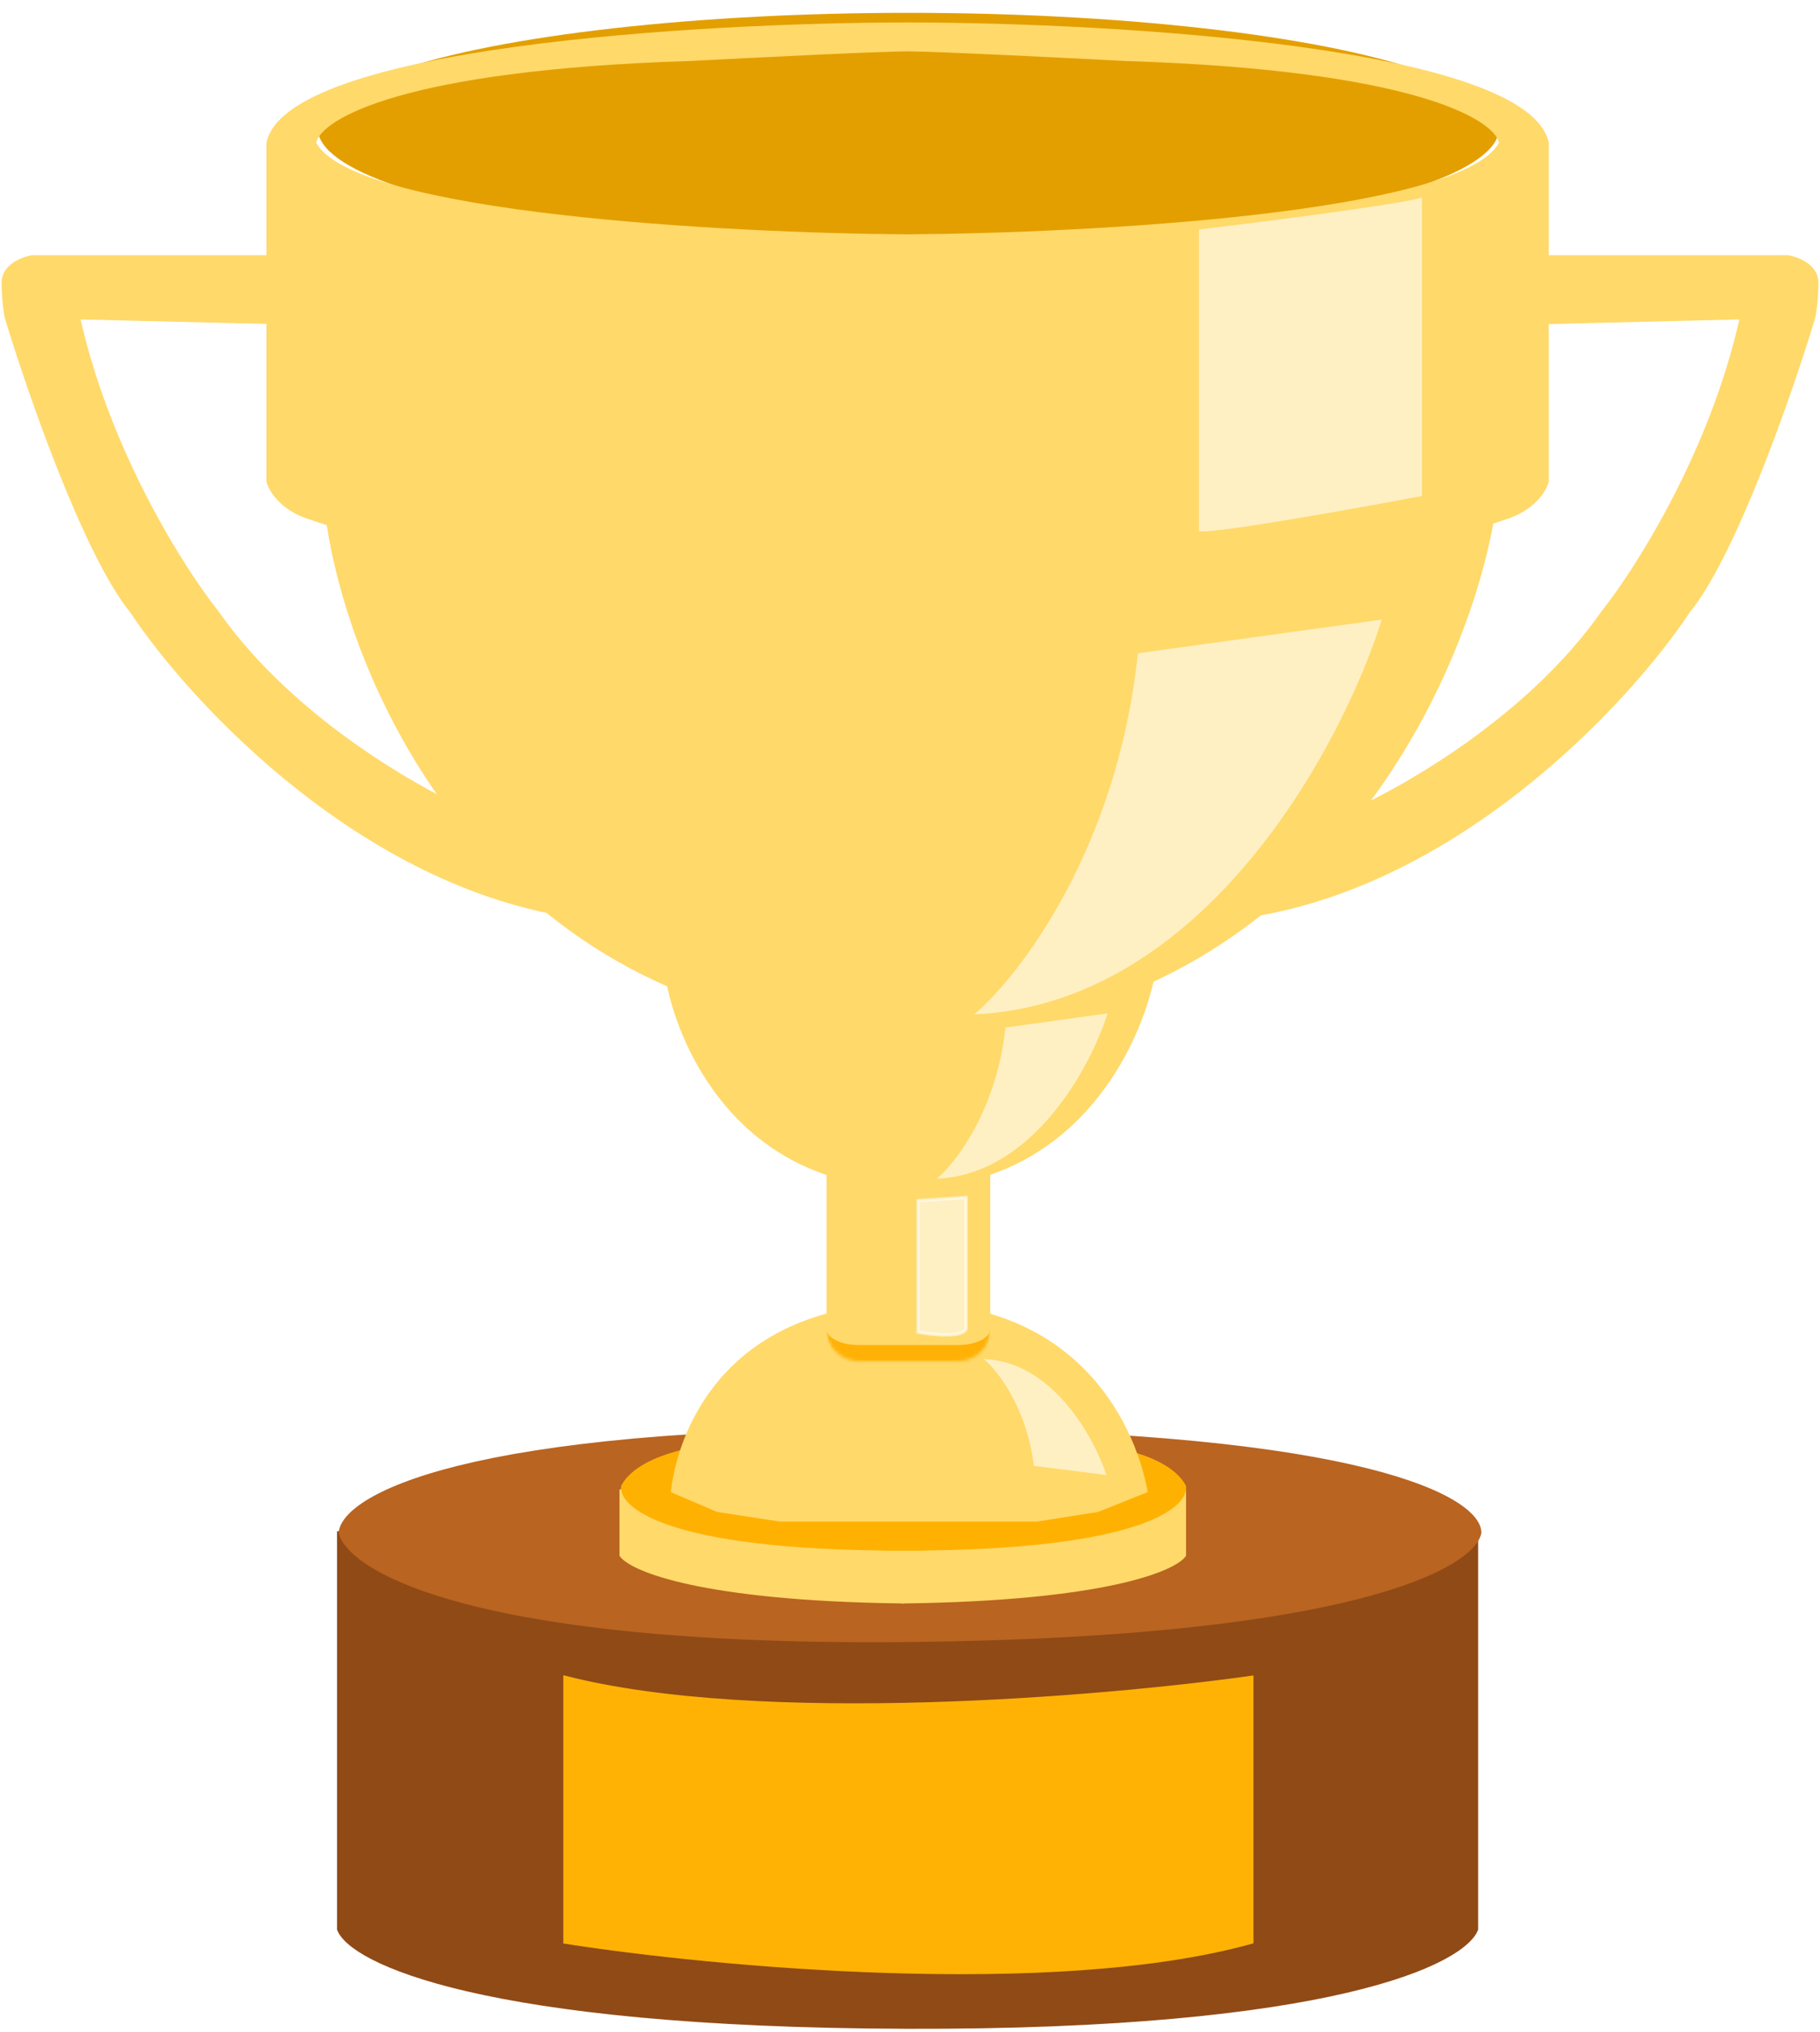 <?xml version="1.0" encoding="UTF-8"?> <svg xmlns="http://www.w3.org/2000/svg" width="567" height="633" viewBox="0 0 567 633" fill="none"> <path d="M105.5 601V477.5H460V601C456.167 611.333 415.3 631.9 282.5 631.5C149.7 631.1 109.167 611 105.5 601Z" fill="#904A16" stroke="#904A16"></path> <path d="M176 605V522.5C236.8 538.1 344 529 390 522.5V605C328.4 622.2 221.667 612.167 176 605Z" fill="#FFB204" stroke="#FFB204"></path> <path d="M285 511C149 512.6 109 489.333 106 477.5C106.833 466.5 143.8 444.7 285 445.5C426.2 446.3 461.167 467.167 461 477.5C459 488 421 509.4 285 511Z" fill="#B96421" stroke="#B96421"></path> <path d="M557 80H480V100.5L542.5 99C533.3 140.6 510 177.333 499.5 190.5C475.5 224.9 433.833 247.833 416 255L373.5 286H383.5C451.9 278.4 507 219.167 526 190.5C540.4 172.9 558 122.167 565 99C565.333 97.5 566 93.2 566 88C566 82.8 560 80.5 557 80Z" fill="#FFD96A" stroke="#FFD96A"></path> <path d="M10 80H87V100.5L24.5 99C33.7 140.6 57 177.333 67.5 190.5C91.5 224.9 133.167 247.833 151 255L193.5 286H183.5C115.1 278.4 60 219.167 41 190.5C26.6 172.9 9 122.167 2 99C1.667 97.5 1 93.2 1 88C1 82.8 7 80.5 10 80Z" fill="#FFD96A" stroke="#FFD96A"></path> <ellipse cx="283" cy="40" rx="184" ry="36" fill="#E39F00"></ellipse> <path d="M193.5 484.5V464C202.3 481.6 255.5 483.667 281 482.5V499C218.6 498.2 196.667 489 193.5 484.5Z" fill="#FFD96A" stroke="#FFD96A"></path> <path d="M369 484.5V464C360.2 481.6 307 483.667 281.5 482.5V499C343.9 498.2 365.833 489 369 484.5Z" fill="#FFD96A" stroke="#FFD96A"></path> <path d="M287.5 482.5C210.7 483.3 193.167 469.833 194 463C203.6 445.4 260.333 447.333 287.5 450.5V482.5Z" fill="#FFB102" stroke="#FFB102"></path> <path d="M275.5 482.5C352.3 483.3 369.833 469.833 369 463C359.4 445.4 302.667 447.333 275.5 450.5V482.5Z" fill="#FFB102" stroke="#FFB102"></path> <path d="M281.237 406.448C228.822 407.591 212.3 442.341 209.5 464.5L223.5 470.5L243 473.5L281.237 473.5L323 473.5L342 470.5L357 464.5C352.817 442.008 333.651 405.305 281.237 406.448Z" fill="#FFD96A" stroke="#FFD96A"></path> <path opacity="0.6" d="M322.06 456.637C319.936 438.58 310.793 426.935 306.486 423.369C327.789 424.06 340.837 447.733 344.698 459.483L322.06 456.637Z" fill="white"></path> <mask id="path-13-inside-1_11_11" fill="white"> <path d="M257.5 365.5C257.5 359.977 261.977 355.5 267.5 355.5H298.5C304.023 355.5 308.5 359.977 308.5 365.5V414C308.5 419.523 304.023 424 298.5 424H267.5C261.977 424 257.5 419.523 257.5 414V365.5Z"></path> </mask> <path d="M257.5 365.5C257.5 359.977 261.977 355.5 267.5 355.5H298.5C304.023 355.5 308.5 359.977 308.5 365.5V414C308.5 419.523 304.023 424 298.5 424H267.5C261.977 424 257.5 419.523 257.5 414V365.5Z" fill="#FFD96A"></path> <path d="M257.5 355.5H308.5H257.5ZM308.5 414C308.5 422.284 301.784 429 293.5 429H272.5C264.216 429 257.5 422.284 257.5 414C257.5 416.761 261.977 419 267.5 419H298.5C304.023 419 308.5 416.761 308.5 414ZM257.5 424V355.5V424ZM308.5 355.5V424V355.5Z" fill="#FFB106" mask="url(#path-13-inside-1_11_11)"></path> <path opacity="0.6" d="M286 415V374L301 373V414C299.8 416.8 290.5 415.833 286 415Z" fill="white" stroke="white"></path> <g filter="url(#filter0_d_11_11)"> <path d="M282.242 362.496C229.818 361.993 210.571 317.623 207.5 295.5H359.497C355.589 318.041 334.666 362.998 282.242 362.496Z" fill="#FFD96A" stroke="#FFD96A"></path> <path opacity="0.6" d="M313.228 313.087C310.548 338.545 297.875 355.099 291.873 360.193C321.853 358.853 339.817 325.299 345.051 308.69L313.228 313.087Z" fill="white"></path> </g> <g filter="url(#filter1_d_11_11)"> <path d="M280.5 314.5C155.3 313.3 109.333 207.333 102 154.5H465C455.667 208.333 405.7 315.7 280.5 314.5Z" fill="#FFD96A" stroke="#FFD96A"></path> <path opacity="0.6" d="M354.5 196.5C348.1 257.3 317.833 296.833 303.5 309C375.1 305.8 418 225.667 430.5 186L354.5 196.5Z" fill="white"></path> </g> <g filter="url(#filter2_d_11_11)"> <path fill-rule="evenodd" clip-rule="evenodd" d="M83 37.5V138V143C83.667 145.833 87.4 152.2 97 155C120.291 163.152 189.949 179.74 282.5 180.993V181C282.583 180.999 282.667 180.998 282.75 180.997C282.833 180.998 282.917 180.999 283 181V180.993C375.551 179.74 445.209 163.152 468.5 155C478.1 152.2 481.833 145.833 482.5 143V138V37.5C476.516 7.578 347.339 0.039 283 0V0C282.917 0 282.833 1.26162e-05 282.75 3.78814e-05C282.667 1.26163e-05 282.583 0 282.5 0V0C218.161 0.039 88.984 7.578 83 37.5ZM282.75 9.001C273.464 9.037 233.826 11.009 215 12C125.4 14.8 100 30.167 98.5 37.5C110.882 59.468 226.325 65.648 282.75 65.999C339.175 65.648 454.618 59.468 467 37.5C465.5 30.167 440.1 14.8 350.5 12C331.674 11.009 292.036 9.037 282.75 9.001Z" fill="#FFD96A"></path> </g> <path opacity="0.6" d="M443 61.5C437.4 63.5 394.333 69 373.5 71.5V165.5C378.3 166.3 421.833 158.5 443 154.5V61.5Z" fill="white"></path> <defs> <filter id="filter0_d_11_11" x="202.926" y="295" width="161.165" height="79" filterUnits="userSpaceOnUse" color-interpolation-filters="sRGB"> <feFlood flood-opacity="0" result="BackgroundImageFix"></feFlood> <feColorMatrix in="SourceAlpha" type="matrix" values="0 0 0 0 0 0 0 0 0 0 0 0 0 0 0 0 0 0 127 0" result="hardAlpha"></feColorMatrix> <feOffset dy="7"></feOffset> <feGaussianBlur stdDeviation="2"></feGaussianBlur> <feComposite in2="hardAlpha" operator="out"></feComposite> <feColorMatrix type="matrix" values="0 0 0 0 0.383 0 0 0 0 0.265 0 0 0 0 0 0 0 0 0.25 0"></feColorMatrix> <feBlend mode="normal" in2="BackgroundImageFix" result="effect1_dropShadow_11_11"></feBlend> <feBlend mode="normal" in="SourceGraphic" in2="effect1_dropShadow_11_11" result="shape"></feBlend> </filter> <filter id="filter1_d_11_11" x="97.426" y="154" width="372.168" height="172.01" filterUnits="userSpaceOnUse" color-interpolation-filters="sRGB"> <feFlood flood-opacity="0" result="BackgroundImageFix"></feFlood> <feColorMatrix in="SourceAlpha" type="matrix" values="0 0 0 0 0 0 0 0 0 0 0 0 0 0 0 0 0 0 127 0" result="hardAlpha"></feColorMatrix> <feOffset dy="7"></feOffset> <feGaussianBlur stdDeviation="2"></feGaussianBlur> <feComposite in2="hardAlpha" operator="out"></feComposite> <feColorMatrix type="matrix" values="0 0 0 0 0.383 0 0 0 0 0.265 0 0 0 0 0 0 0 0 0.25 0"></feColorMatrix> <feBlend mode="normal" in2="BackgroundImageFix" result="effect1_dropShadow_11_11"></feBlend> <feBlend mode="normal" in="SourceGraphic" in2="effect1_dropShadow_11_11" result="shape"></feBlend> </filter> <filter id="filter2_d_11_11" x="79" y="0" width="407.5" height="192" filterUnits="userSpaceOnUse" color-interpolation-filters="sRGB"> <feFlood flood-opacity="0" result="BackgroundImageFix"></feFlood> <feColorMatrix in="SourceAlpha" type="matrix" values="0 0 0 0 0 0 0 0 0 0 0 0 0 0 0 0 0 0 127 0" result="hardAlpha"></feColorMatrix> <feOffset dy="7"></feOffset> <feGaussianBlur stdDeviation="2"></feGaussianBlur> <feComposite in2="hardAlpha" operator="out"></feComposite> <feColorMatrix type="matrix" values="0 0 0 0 0.383 0 0 0 0 0.265 0 0 0 0 0 0 0 0 0.25 0"></feColorMatrix> <feBlend mode="normal" in2="BackgroundImageFix" result="effect1_dropShadow_11_11"></feBlend> <feBlend mode="normal" in="SourceGraphic" in2="effect1_dropShadow_11_11" result="shape"></feBlend> </filter> </defs> </svg> 